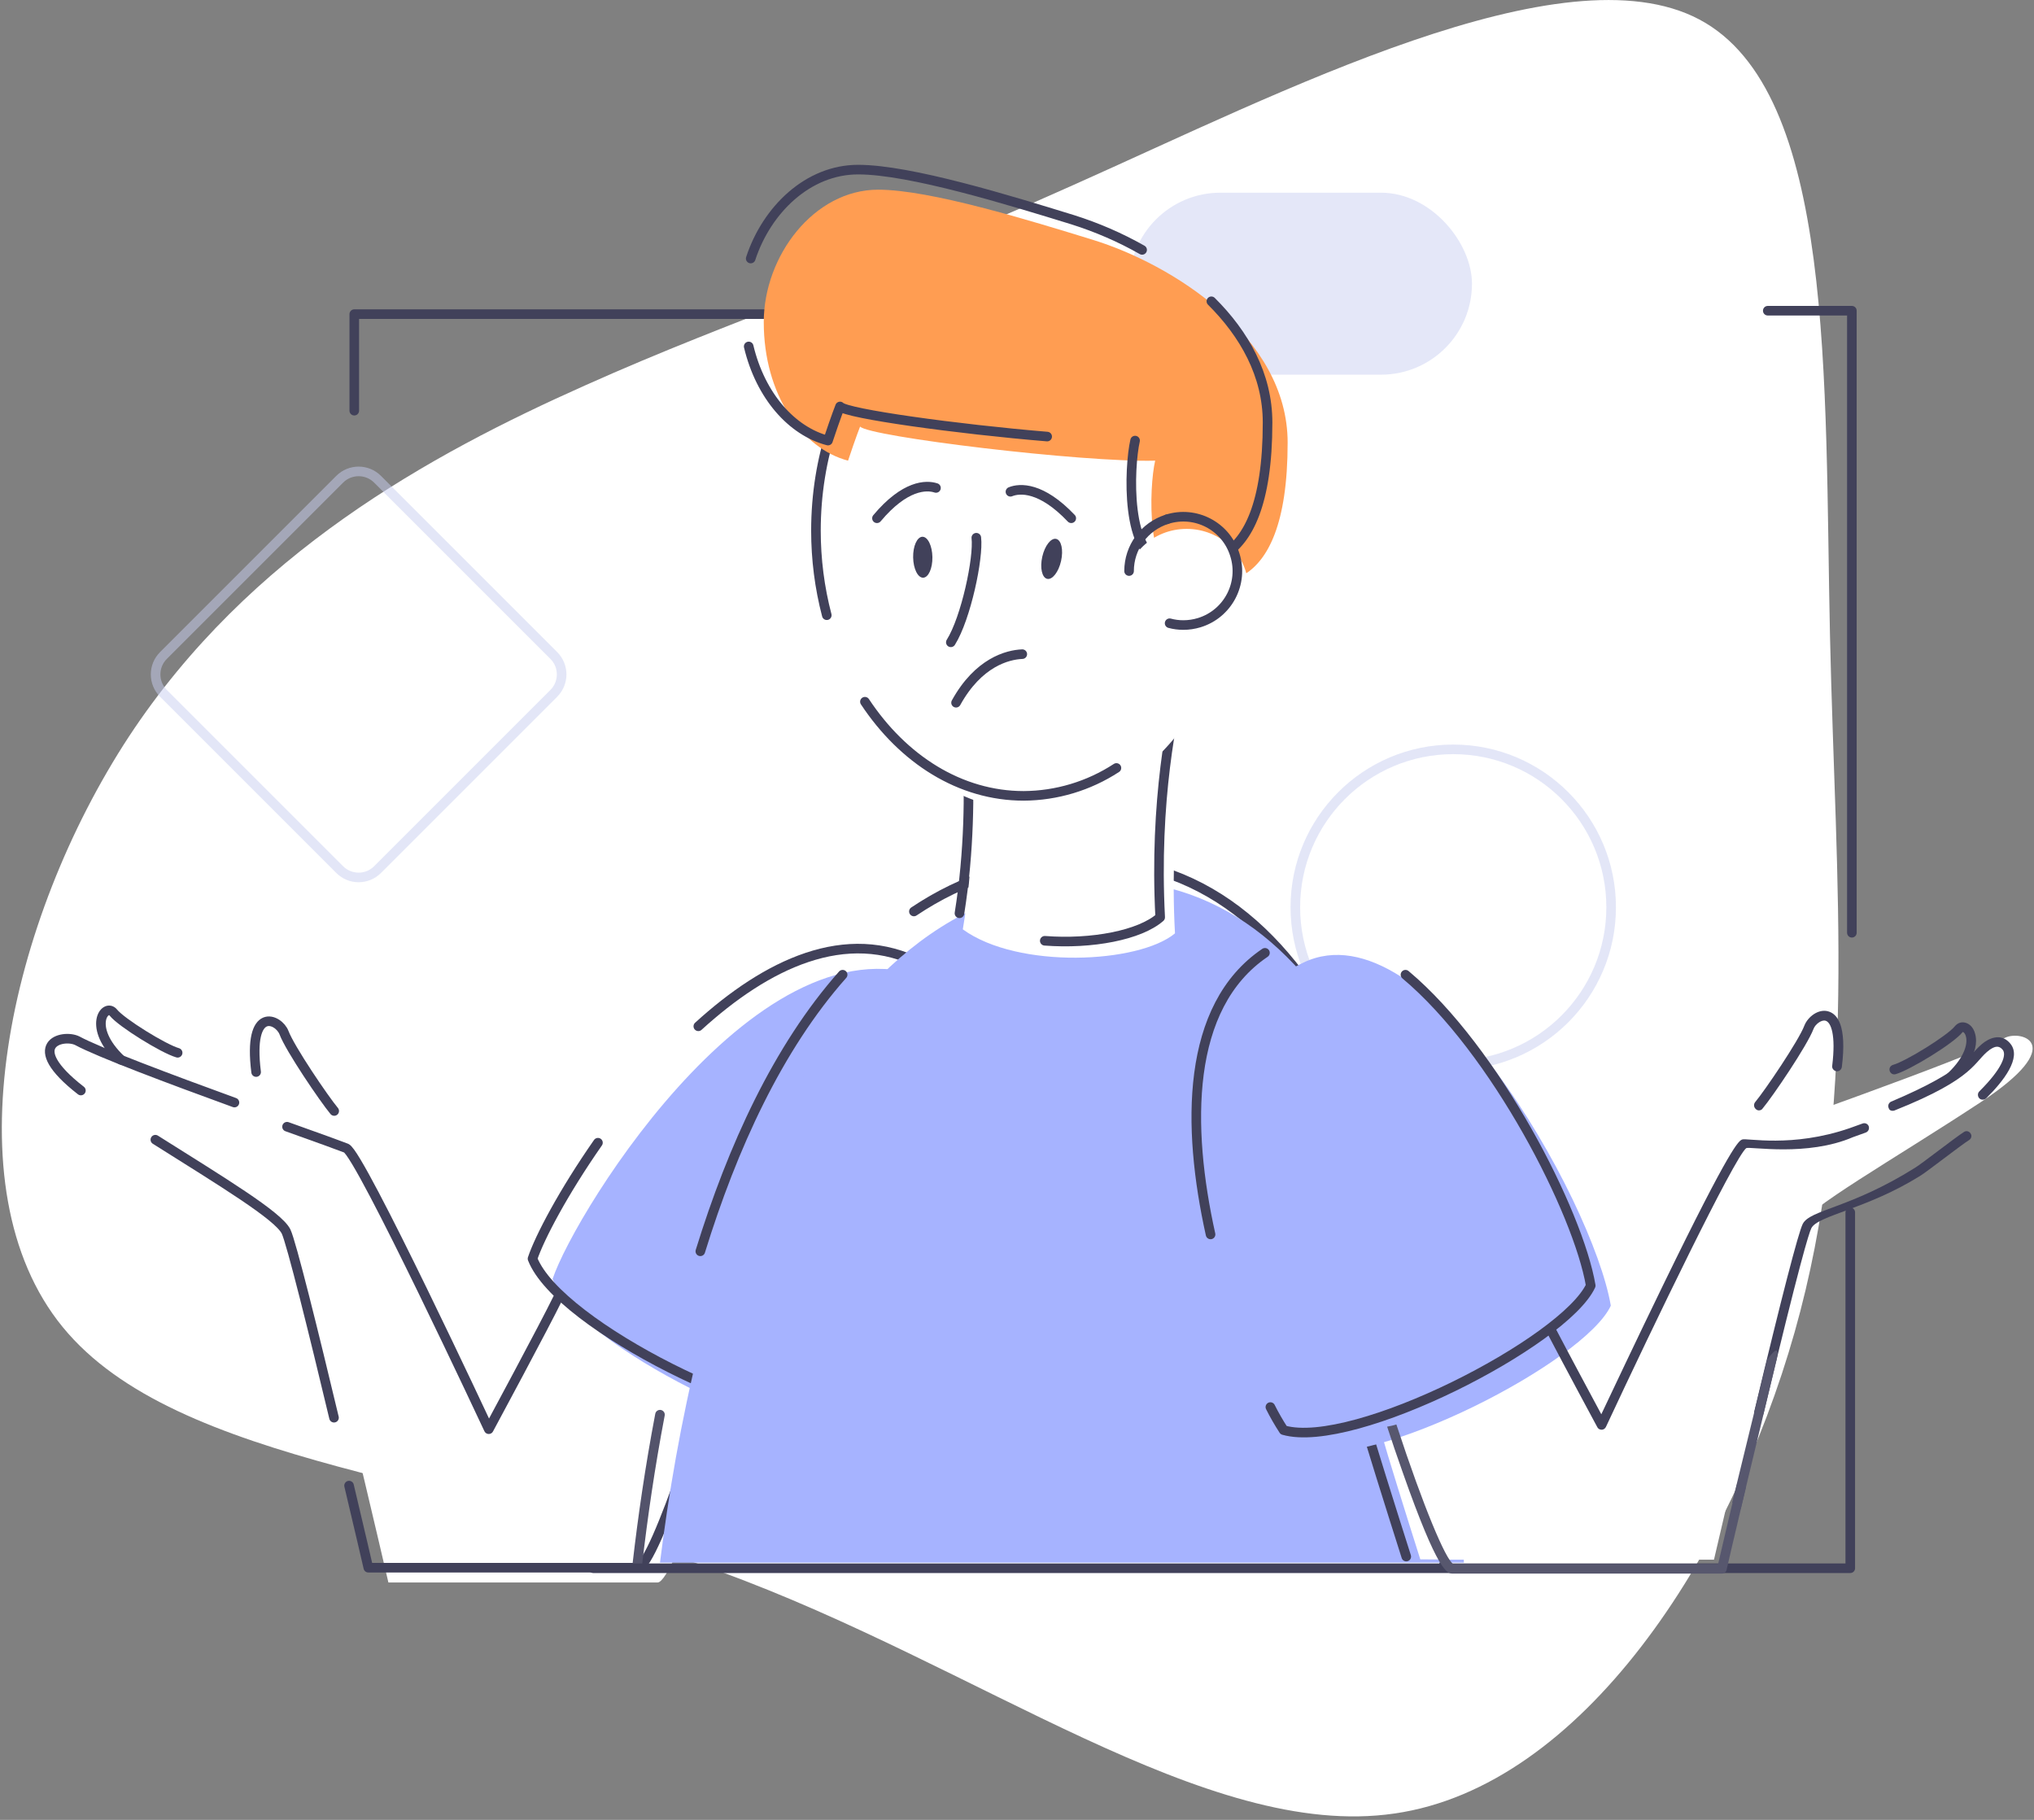 <?xml version="1.0" encoding="UTF-8"?>
<svg width="380px" height="340px" viewBox="0 0 380 340" version="1.1" xmlns="http://www.w3.org/2000/svg" xmlns:xlink="http://www.w3.org/1999/xlink">
    <rect x="0" y="0" width="380" height="340" fill="#808080" stroke="none"/>
    <title>A260098E-27B7-400B-91EB-D56E38E98E44</title>
    <g id="Misc" stroke="none" stroke-width="1" fill="none" fill-rule="evenodd">
        <g id="404" transform="translate(-529, -152)">
            <g id="1" transform="translate(529, 152)">
                <path d="M317.475,3.638 C342.938,17.137 340.837,71.287 341.887,118.763 C342.938,166.238 347.137,206.963 335.288,248.85 C323.438,290.738 295.575,333.788 260.512,338.812 C225.338,343.95 182.812,311.175 134.7,293.663 C86.588,276.15 33,273.975 11.7,247.912 C-9.6,221.85 1.65,171.863 24.075,137.625 C46.612,103.388 80.325,84.938 109.237,72.037 C138.037,59.138 162.113,51.825 200.588,34.538 C239.137,17.363 292.012,-9.863 317.475,3.638 Z" id="Path" fill="#FFFFFF" fill-rule="nonzero"></path>
                <rect id="Rectangle" fill="#E4E7F8" x="211" y="36" width="64" height="34" rx="17"></rect>
                <path d="M36.188,199.688 C33.562,198.938 25.688,194.062 24.188,192.188 C22.688,190.312 19.125,194.85 25.613,201" id="Path" fill="#FFFFFF" fill-rule="nonzero"></path>
                <path d="M33.188,196.688 C30.562,195.938 22.688,191.062 21.188,189.188 C19.688,187.312 16.125,191.85 22.613,198" id="Path" stroke="#41415A" stroke-width="1.792" stroke-linecap="round" stroke-linejoin="round"></path>
                <path d="M66.188,211.312 C64.312,209.062 57.938,199.688 56.812,196.688 C55.688,193.688 48.038,190.688 52.987,211.312" id="Path" fill="#FFFFFF" fill-rule="nonzero"></path>
                <path d="M62.438,207.562 C60.562,205.312 54.188,195.938 53.062,192.938 C52.087,190.35 46.275,187.762 47.85,200.287" id="Path" stroke="#41415A" stroke-width="1.792" stroke-linecap="round" stroke-linejoin="round"></path>
                <path d="M107.963,245.325 C105.562,250.275 95.062,269.775 95.062,269.775 C95.062,269.775 71.062,218.4 68.438,217.275 C65.812,216.15 25.688,202.275 18.188,198.15 C15.188,196.65 6.188,199.275 22.688,210.15 C39.188,221.025 55.312,230.025 57.188,233.775 C59.062,237.525 72.562,295.65 72.562,295.65 L122.85,295.65 C126.188,295.65 137.438,258.9 137.438,258.9 C137.438,258.9 110.737,242.25 107.963,245.325 Z" id="Path" fill="#FFFFFF" fill-rule="nonzero"></path>
                <path d="M65.213,277.55 C67.312,286.363 68.812,292.887 68.812,292.887 L119.1,292.887 C122.438,292.887 133.688,256.137 133.688,256.137 C133.688,256.137 106.987,239.45 104.213,242.562 C101.812,247.512 91.312,267.012 91.312,267.012 C91.312,267.012 67.312,215.637 64.688,214.512 C63.862,214.175 59.513,212.6 53.625,210.5" id="Path" stroke="#41415A" stroke-width="1.792" stroke-linecap="round" stroke-linejoin="round"></path>
                <path d="M29.025,212.925 C41.513,220.8 51.938,227.1 53.438,230.062 C54.413,232.05 58.65,249.15 62.4,264.863" id="Path" stroke="#41415A" stroke-width="1.792" stroke-linecap="round" stroke-linejoin="round"></path>
                <path d="M43.8,205.988 C31.837,201.637 18.45,196.613 14.438,194.438 C11.7,193.088 4.013,195.113 15.113,203.738" id="Path" stroke="#41415A" stroke-width="1.792" stroke-linecap="round" stroke-linejoin="round"></path>
                <path d="M175.912,183.938 C198.375,195.6 173.25,253.688 159.412,268.387 C148.088,270.825 108.188,251.662 103.237,238.95 C107.4,226.387 143.85,167.287 175.912,183.938 Z" id="Path" fill="#A6B3FF" fill-rule="nonzero"></path>
                <path d="M70.536,89.536 L103.464,122.464 C105.417,124.417 105.417,127.583 103.464,129.536 L70.536,162.464 C68.583,164.417 65.417,164.417 63.464,162.464 L30.536,129.536 C28.583,127.583 28.583,124.417 30.536,122.464 L63.464,89.536 C65.417,87.583 68.583,87.583 70.536,89.536 Z" id="Polygon" stroke="#C8CEF0" stroke-width="1.793" opacity="0.504" stroke-linecap="round" stroke-linejoin="round"></path>
                <circle id="Oval" stroke="#C8CEF0" stroke-width="1.793" opacity="0.504" stroke-linecap="round" stroke-linejoin="round" cx="271.5" cy="169.5" r="29.5"></circle>
                <path d="M130.463,191.738 C143.137,180.188 158.062,172.838 172.162,180.15 C194.625,191.812 169.5,249.9 155.662,264.6 C144.338,267.038 104.438,247.875 99.487,235.162 C100.8,231.225 105.225,222.787 111.713,213.488" id="Path" stroke="#41415A" stroke-width="1.792" stroke-linecap="round" stroke-linejoin="round"></path>
                <path d="M170.738,170.287 C179.812,164.213 190.35,160.65 202.688,160.65 C249.188,160.65 268.688,222.15 269.812,292.275" id="Path" stroke="#41415A" stroke-width="1.792" stroke-linecap="round" stroke-linejoin="round"></path>
                <path d="M130.838,233.775 C136.838,214.35 145.35,195.713 157.425,182.1" id="Path" stroke="#41415A" stroke-width="1.792" stroke-linecap="round" stroke-linejoin="round"></path>
                <path d="M119.1,291.975 C120.075,283.538 121.425,274.125 123.3,264.3" id="Path" stroke="#53536B" stroke-width="1.792" stroke-linecap="round" stroke-linejoin="round"></path>
                <path d="M273.488,291.938 C271.688,223.537 252.037,164.438 206.438,164.438 C148.613,164.438 129.45,242.738 123.3,291.938 L273.488,291.938 Z" id="Path" fill="#A6B3FF" fill-rule="nonzero"></path>
                <path d="M306.863,263.738 L295.988,238.312 L254.363,263.812 C255.637,268.387 260.025,282.337 262.725,290.812" id="Path" stroke="#41415A" stroke-width="1.792" stroke-linecap="round" stroke-linejoin="round"></path>
                <path d="M306.675,291.375 L306.675,258.6 L299.738,242.4 L258.113,267.9 C259.238,271.875 262.688,282.975 265.35,291.337 L306.675,291.375 Z" id="Path" fill="#FFFFFF" fill-rule="nonzero"></path>
                <polyline id="Path" stroke="#41415A" stroke-width="1.792" stroke-linecap="round" stroke-linejoin="round" points="345.675 226.5 345.675 292.988 110.83 292.988"></polyline>
                <polyline id="Path" stroke="#41415A" stroke-width="1.792" stroke-linecap="round" stroke-linejoin="round" points="330.262 58.05 345.975 58.05 345.975 174.262"></polyline>
                <path d="M255.338,254.637 C255.338,254.637 266.587,291.387 269.925,291.387 L320.212,291.387 C320.212,291.387 333.712,233.262 335.587,229.512 C337.462,225.762 353.587,216.762 370.087,205.887 C386.587,195.012 377.587,192.387 374.587,193.887 C367.087,198.012 326.962,211.887 324.337,213.012 C321.712,214.137 297.712,265.512 297.712,265.512 C297.712,265.512 287.212,246.012 284.812,241.062 C282.038,237.987 255.338,254.637 255.338,254.637 Z" id="Path" fill="#FFFFFF" fill-rule="nonzero"></path>
                <path d="M243.562,179.812 C266.438,168.938 297.562,224.062 300.938,243.938 C296.062,254.438 256.688,274.688 243.562,270.938 C236.062,260.062 210.975,195.3 243.562,179.812 Z" id="Path" fill="#A6B3FF" fill-rule="nonzero"></path>
                <path d="M262.575,182.1 C279.413,196.2 294.863,226.5 297.188,240.188 C292.312,250.688 252.938,270.938 239.812,267.188 C238.912,265.8 238.088,264.375 237.338,262.875" id="Path" stroke="#41415A" stroke-width="1.792" stroke-linecap="round" stroke-linejoin="round"></path>
                <path d="M226.162,230.625 C221.7,210.562 221.475,188.062 236.325,178.012" id="Path" stroke="#41415A" stroke-width="1.792" stroke-linecap="round" stroke-linejoin="round"></path>
                <path d="M364.555,202.066 C364.78,202.066 365.005,201.991 365.155,201.804 C366.317,200.679 370.067,196.779 368.98,193.066 C368.68,191.979 367.967,191.229 367.067,191.041 C366.355,190.891 365.68,191.154 365.192,191.754 C363.842,193.441 356.155,198.241 353.642,198.954 C353.155,199.104 352.892,199.591 353.042,200.079 C353.192,200.566 353.68,200.829 354.167,200.679 C356.792,199.929 364.93,194.979 366.617,192.879 C366.655,192.804 366.692,192.804 366.73,192.804 C366.73,192.804 366.73,192.804 366.73,192.804 C366.767,192.804 366.992,192.916 367.18,193.329 C367.742,194.679 367.217,197.341 363.917,200.491 C363.542,200.829 363.542,201.391 363.88,201.766 C364.105,201.991 364.33,202.066 364.555,202.066 Z" id="Path" fill="#41415A" fill-rule="nonzero"></path>
                <path d="M328.613,207.45 C328.875,207.45 329.137,207.338 329.288,207.113 C331.2,204.825 337.613,195.375 338.812,192.225 C339.113,191.4 340.238,190.5 341.025,190.688 C342.075,190.95 343.012,193.312 342.3,199.125 C342.225,199.613 342.6,200.062 343.087,200.137 C343.575,200.213 344.025,199.838 344.1,199.35 C345.075,191.512 343.238,189.375 341.475,188.925 C339.675,188.475 337.762,189.975 337.125,191.55 C336.038,194.438 329.663,203.812 327.9,205.912 C327.6,206.287 327.637,206.85 328.012,207.188 C328.2,207.375 328.387,207.45 328.613,207.45 Z" id="Path" fill="#41415A" fill-rule="nonzero"></path>
                <g id="Group" transform="translate(259, 209.5)" fill-rule="nonzero">
                    <path d="M66.525,67.35 C66.037,67.237 65.55,67.537 65.438,68.025 C63.75,75.112 62.438,80.775 61.987,82.688 L12.488,82.688 C11.1,81.862 7.013,72.263 1.875,56.625 C1.312,56.812 0.75,56.925 0.15,57.038 C1.012,59.663 1.988,62.587 3.038,65.513 C9.713,84.487 11.4,84.487 12.412,84.487 L62.7,84.487 C63.112,84.487 63.487,84.188 63.562,83.812 C63.562,83.737 65.1,77.175 67.162,68.475 C67.312,67.95 67.013,67.463 66.525,67.35 Z" id="Path" fill="#57576E"></path>
                    <path d="M90.126,0.93 C89.976,0.48 89.451,0.218 88.964,0.405 L86.564,1.268 C75.768,5 67.2,3.05 66.487,3.388 C65.85,3.65 64.537,4.213 51.75,30.5 C46.8,40.663 42,50.862 40.163,54.725 C38.4,51.425 34.237,43.7 31.2,37.888 C30.9,38.038 30.6,38.188 30.262,38.337 C30.225,38.337 30.225,38.375 30.188,38.375 C30,38.487 29.812,38.638 29.625,38.75 C33.562,46.288 39.337,56.975 39.413,57.125 C39.562,57.425 39.862,57.612 40.237,57.612 C40.575,57.612 40.875,57.388 41.025,57.087 C49.987,37.888 64.987,6.838 67.237,5 C68.025,4.662 78.619,6.632 87.164,2.955 L89.564,2.093 C90.051,1.905 90.276,1.418 90.126,0.93 Z" id="Path" fill="#41415A"></path>
                </g>
                <path d="M328.613,264.75 C329.025,264.75 329.4,264.488 329.475,264.075 C336.188,236.025 337.95,230.363 338.4,229.463 C339.6,227.062 348.769,225.915 358.782,219.652 C360.169,218.79 366.421,213.888 367.883,212.988 C368.296,212.725 368.446,212.163 368.146,211.75 C367.883,211.338 367.321,211.188 366.908,211.488 C365.446,212.388 359.194,217.29 357.807,218.152 C345.619,225.802 338.137,225.975 336.788,228.675 C335.962,230.363 332.887,242.137 327.75,263.663 C327.637,264.15 327.938,264.637 328.425,264.75 C328.5,264.75 328.575,264.75 328.613,264.75 Z" id="Path" fill="#41415A" fill-rule="nonzero"></path>
                <path d="M352.914,206.17 C353.026,206.17 353.101,206.17 353.214,206.132 C369.151,201.943 368.953,198.849 372.216,197.049 C373.228,196.524 374.011,196.406 374.611,197.344 C375.249,198.356 374.199,200.756 369.324,204.544 C368.949,204.844 368.874,205.406 369.174,205.819 C369.474,206.194 370.036,206.269 370.449,205.969 C374.049,203.194 377.986,199.256 376.186,196.406 C375.061,194.606 373.266,194.574 371.466,195.474 C368.241,197.237 367.974,200.093 352.689,204.445 C352.239,204.632 351.976,205.12 352.164,205.607 C352.201,205.945 352.539,206.17 352.914,206.17 Z" id="Path" fill="#41415A" fill-rule="nonzero" transform="translate(364.37, 200.532) rotate(-7) translate(-364.37, -200.532) "></path>
                <polyline id="Path" stroke="#41415A" stroke-width="1.792" stroke-linecap="round" stroke-linejoin="round" points="66.188 76.725 66.188 58.688 211.188 58.688"></polyline>
                <path d="M223.875,129 C221.893,136.5 218.325,152.625 219.515,174.375 C212.776,180 190.181,181.125 179.875,173.625 C181.857,162 181.857,150.75 181.461,143.25 C181.064,135.75 223.875,129 223.875,129 Z" id="Path" fill="#FFFFFF" fill-rule="nonzero"></path>
                <path d="M179.25,170.625 C181.125,159 181.125,147.75 180.75,140.25 C180.375,132.75 220.875,126 220.875,126 C219,133.5 215.625,149.625 216.75,171.375 C212.963,174.713 203.963,176.438 195.188,175.762" id="Path" stroke="#41415A" stroke-width="1.792" stroke-linecap="round" stroke-linejoin="round"></path>
                <ellipse id="Oval" fill="#FFFFFF" fill-rule="nonzero" cx="192.75" cy="101.925" rx="38.812" ry="49.5"></ellipse>
                <path d="M208.575,143.475 C203.4,146.85 197.4,148.65 191.25,148.688 C179.363,148.688 168.713,141.863 161.588,131.1" id="Path" stroke="#41415A" stroke-width="1.792" stroke-linecap="round" stroke-linejoin="round"></path>
                <path d="M154.463,114.938 C153.113,109.8 152.438,104.475 152.438,99.15 C152.438,71.812 169.8,49.65 191.25,49.65 C212.7,49.65 230.062,71.812 230.062,99.15 C230.062,105.6 229.088,112.05 227.1,118.2" id="Path" stroke="#41415A" stroke-width="1.792" stroke-linecap="round" stroke-linejoin="round"></path>
                <path d="M182.4,100.463 C182.85,104.213 180.45,115.537 177.637,120" id="Path" stroke="#41415A" stroke-width="1.792" stroke-linecap="round" stroke-linejoin="round"></path>
                <path d="M190.988,122.213 C188.213,122.325 182.775,123.75 178.613,131.287" id="Path" stroke="#41415A" stroke-width="1.792" stroke-linecap="round" stroke-linejoin="round"></path>
                <path d="M174.863,91.162 C173.062,90.562 169.05,90.6 163.838,96.825" id="Path" stroke="#41415A" stroke-width="1.792" stroke-linecap="round" stroke-linejoin="round"></path>
                <path d="M200.137,96.825 C194.55,90.938 190.537,91.162 188.775,91.875" id="Path" stroke="#41415A" stroke-width="1.792" stroke-linecap="round" stroke-linejoin="round"></path>
                <ellipse id="Oval" fill="#41415A" fill-rule="nonzero" transform="translate(172.396, 104.106) rotate(-0.957) translate(-172.396, -104.106) " cx="172.396" cy="104.106" rx="1.8" ry="3.825"></ellipse>
                <ellipse id="Oval" fill="#41415A" fill-rule="nonzero" transform="translate(196.477, 104.412) rotate(-77.309) translate(-196.477, -104.412) " cx="196.477" cy="104.412" rx="3.825" ry="1.8"></ellipse>
                <path d="M240.562,82.688 C240.562,62.812 218.812,49.312 204.188,44.812 C192.375,41.175 173.812,35.438 164.062,35.438 C152.062,35.438 142.688,47.812 142.688,60.188 C142.688,73.688 149.812,83.812 158.438,86.062 C159.938,81.562 160.688,79.688 160.688,79.688 C162.188,81.562 202.312,86.438 215.812,86.062 C214.688,90.938 213.938,108.188 221.438,108.562 C225.562,108.938 240.562,113.438 240.562,82.688 Z" id="Path" fill="#FF9D52" fill-rule="nonzero"></path>
                <path d="M213.375,46.688 C209.287,44.362 204.938,42.487 200.438,41.062 C188.625,37.425 170.062,31.688 160.312,31.688 C150.975,31.688 143.25,39.15 140.25,48.3" id="Path" stroke="#41415A" stroke-width="1.792" stroke-linecap="round" stroke-linejoin="round"></path>
                <path d="M212.062,82.312 C210.938,87.188 210.188,104.438 217.688,104.812 C221.812,105.188 236.812,109.688 236.812,78.938 C236.812,70.05 232.463,62.4 226.312,56.288" id="Path" stroke="#41415A" stroke-width="1.792" stroke-linecap="round" stroke-linejoin="round"></path>
                <path d="M139.875,64.725 C142.088,73.987 147.938,80.55 154.688,82.312 C156.188,77.812 156.938,75.938 156.938,75.938 C158.025,77.287 178.912,80.175 195.637,81.562" id="Path" stroke="#41415A" stroke-width="1.792" stroke-linecap="round" stroke-linejoin="round"></path>
                <ellipse id="Oval" fill="#FFFFFF" fill-rule="nonzero" cx="221.688" cy="109.812" rx="11.5" ry="11"></ellipse>
                <path d="M210.938,106.688 C210.938,102.263 213.787,98.362 218.025,97.013" id="Path" stroke="#41415A" stroke-width="1.792" stroke-linecap="round" stroke-linejoin="round"></path>
                <path d="M218.025,97.013 C223.35,95.325 229.05,98.287 230.7,103.65 C232.387,108.975 229.425,114.675 224.062,116.325 C223.088,116.625 222.075,116.775 221.062,116.775 C220.2,116.775 219.338,116.662 218.512,116.438" id="Path" stroke="#41415A" stroke-width="1.792" stroke-linecap="round" stroke-linejoin="round"></path>
                <path d="M330.113,254.1 L323.625,280.688 L325.2,281.962 L331.913,254.025 C332.775,250.125 330.113,254.1 330.113,254.1 Z" id="Path" fill="#57576E" fill-rule="nonzero"></path>
            </g>
        </g>
    </g>
</svg>
